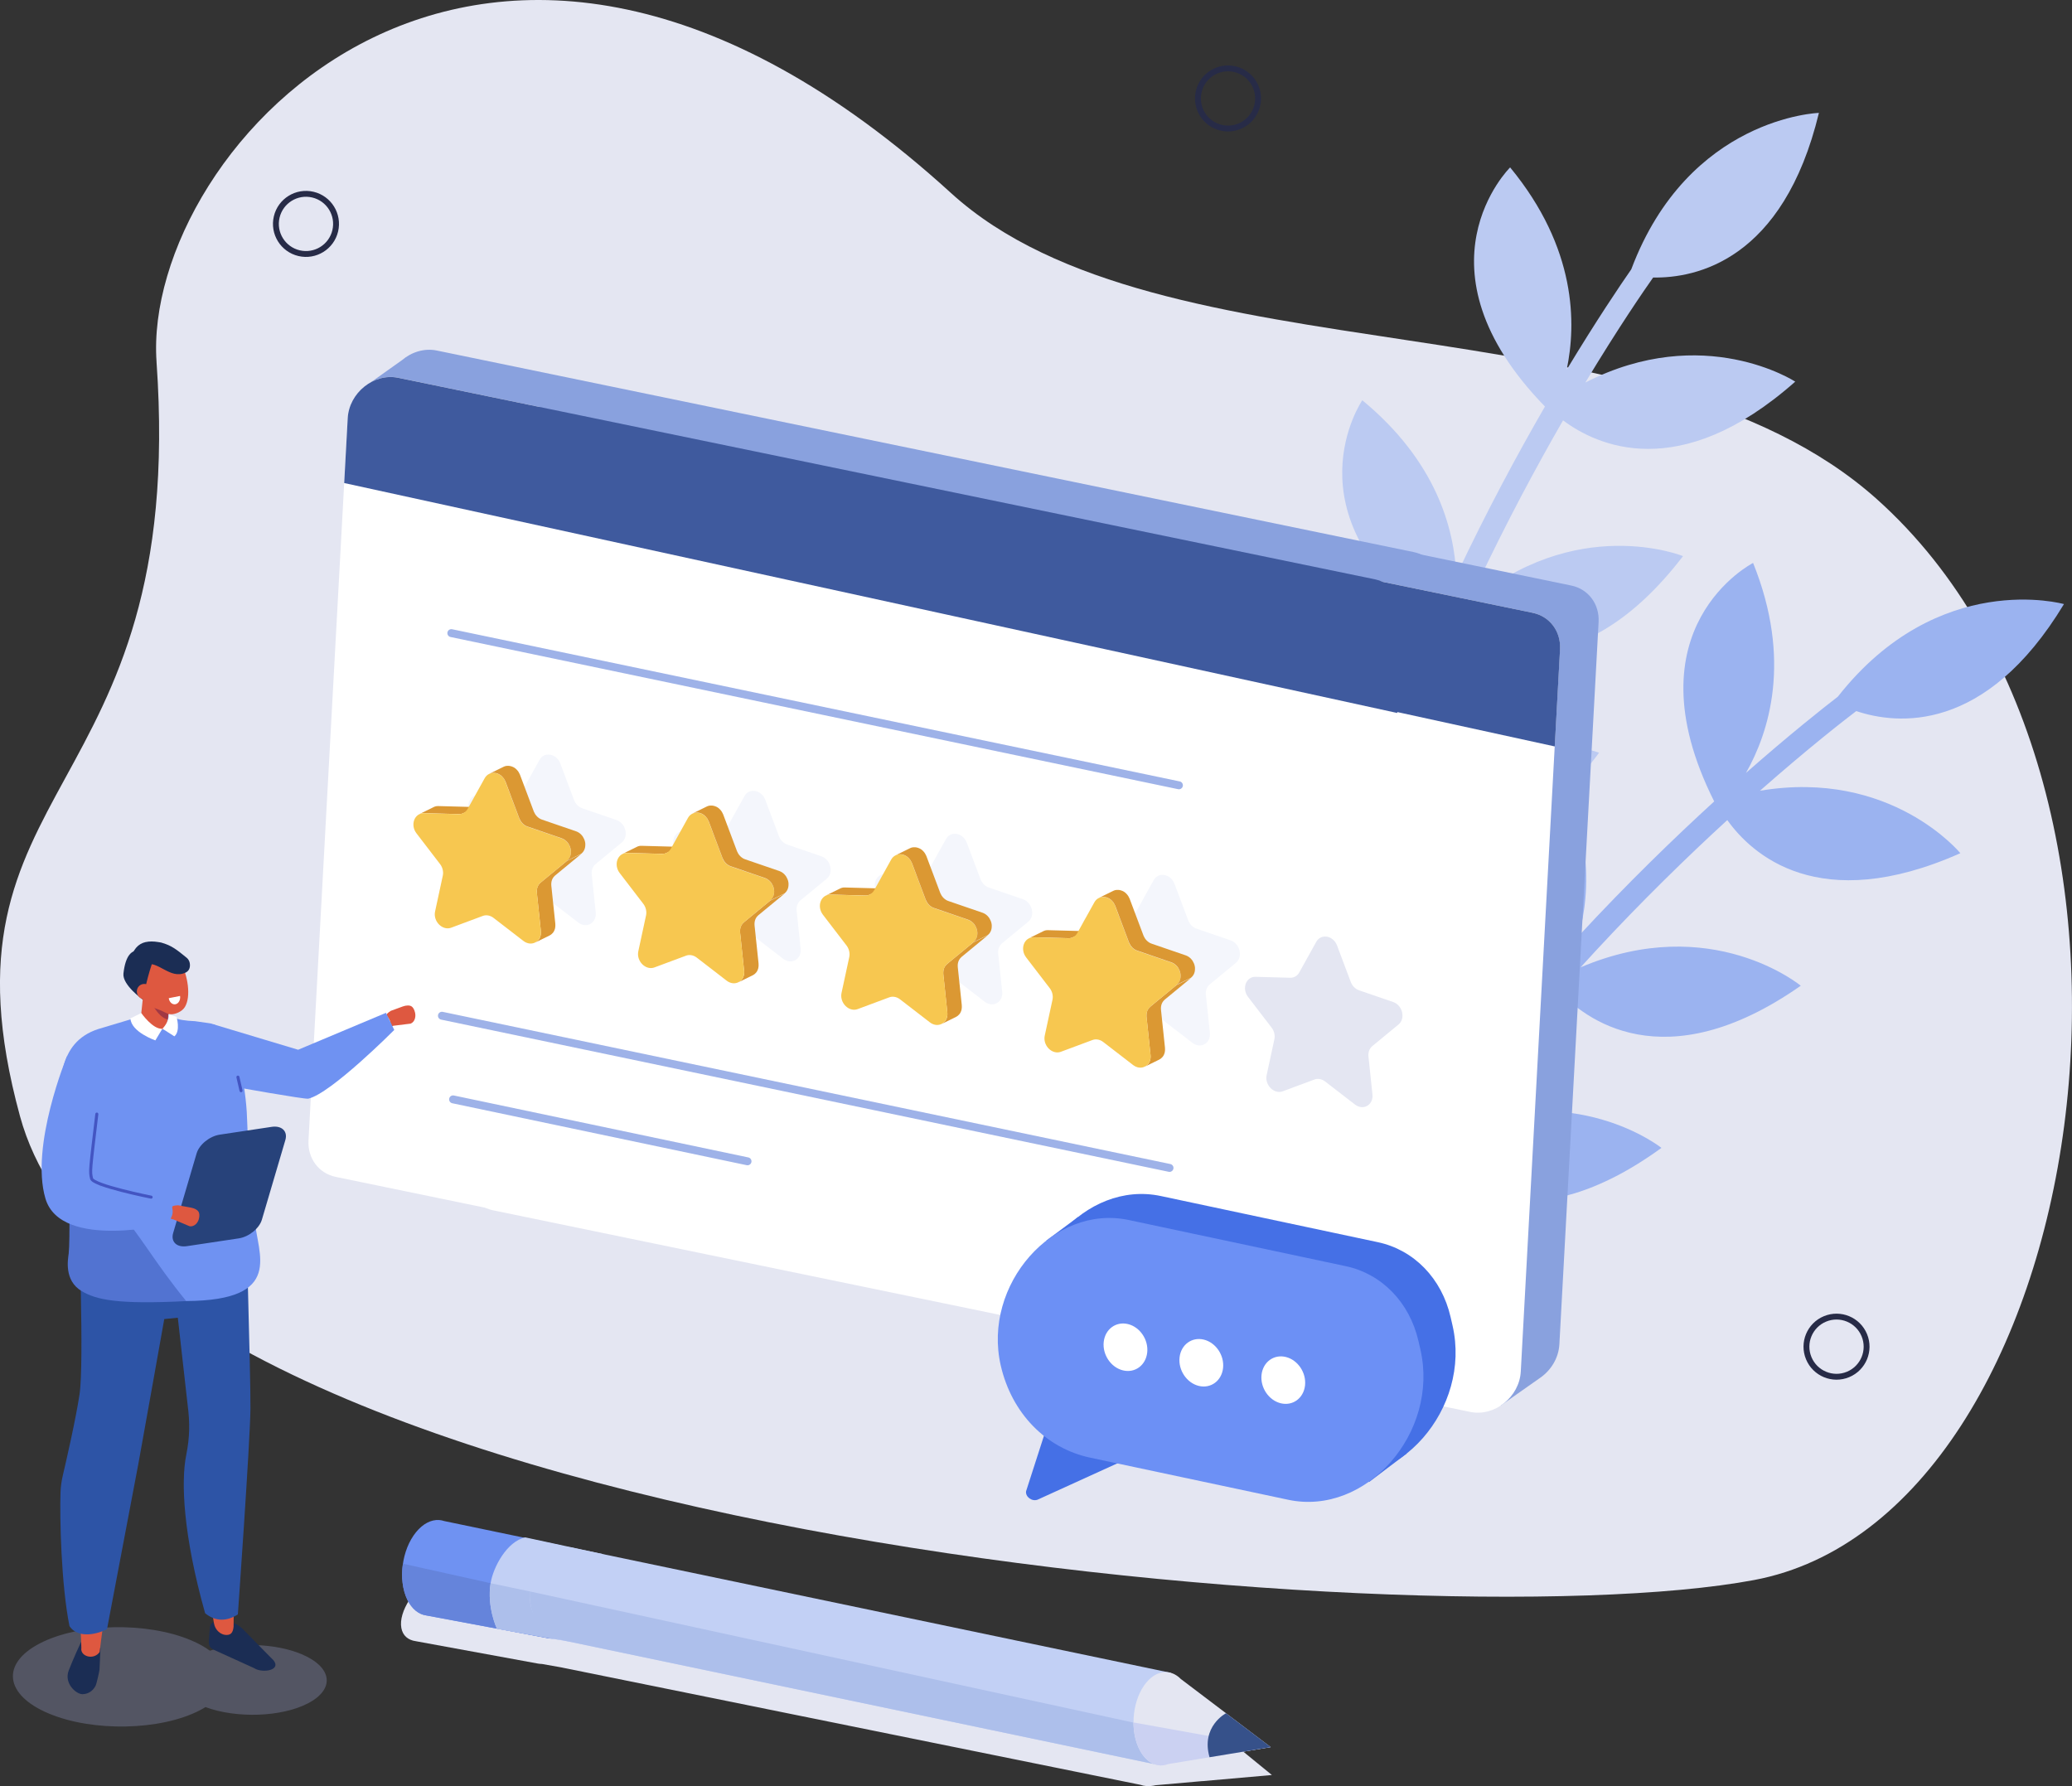 <?xml version="1.0" encoding="UTF-8"?><svg xmlns="http://www.w3.org/2000/svg" viewBox="0 0 784.07 675.93"><rect x="0" y="0" width="784.07" height="675.93" fill="#333333" stroke="none"/><g fill="none" isolation="isolate"><g id="uuid-e97d0996-ccea-4172-9374-72ad1ba55e81"><path d="m59.24,136.92c-5.64-80.38,123.46-225.26,300.61-63.89,79.42,72.35,262.77,37.39,350.43,115.91,123.86,110.94,80.49,385.11-46.48,408.98-126.97,23.87-612.9-16.72-656.23-175.5-35.04-128.38,63.45-117.66,51.66-285.5Z" fill="#e4e6f2"/><path d="m482.68,228.1c29.36,23.3,36.18,49.7,36.85,67.41,7.31-21.49,15.36-41.59,23.37-59.74-56.77-41.46-27.39-84.3-27.39-84.3,28.03,23.09,34.85,48.71,35.56,66.39.04-.08.08-.16.11-.24,11.42-24.21,23.07-45.82,33.45-63.78-51.39-52.86-13.18-90.49-13.18-90.49,25.24,30.6,25.06,59.34,21.39,76.57,11.3-18.73,20.26-31.97,24.45-38,21.69-57.66,71.01-59.2,71.01-59.2-13.52,55.96-46.65,62.58-62.73,62.3-3.3,4.67-13.01,18.73-25.66,39.74,44.8-22.92,79.43-.34,79.43-.34-43.97,38.93-75.31,24.07-87.86,14.65-10.15,17.62-21.5,38.73-32.64,62.35-1.16,2.45-2.32,4.96-3.49,7.51,40.86-34.99,81.53-18.48,81.53-18.48-38.65,50.42-74.8,36.23-86.51,29.54-8.39,19.07-16.81,40.31-24.34,63.01,39.52-33.37,79.08-18.15,79.08-18.15-35.49,48.09-69.81,38.97-83.6,32.33-15.09,49.28-25.34,104.49-22,159.09.15,2.36-1.65,4.39-4.01,4.54-.47.03-.93-.02-1.36-.13-1.73-.46-3.06-1.99-3.17-3.88-3.45-56.23,7.2-112.98,22.77-163.44-60.35-40.83-31.07-85.25-31.07-85.25Z" fill="#bbcaf2"/><path d="m529.07,343.36c20.97,31.06,19.51,58.3,14.82,75.38,13.45-18.28,27.18-35.03,40.29-49.92-41.62-56.65-.7-88.63-.7-88.63,19.76,30.46,18.54,56.95,13.89,74.02.06-.06.12-.13.18-.2,18.19-19.64,35.81-36.73,51.12-50.73-33.07-65.9,14.72-90.25,14.72-90.25,14.84,36.79,6,64.14-2.69,79.46,16.42-14.45,28.96-24.38,34.77-28.86,38.07-48.44,85.56-35.03,85.56-35.03-29.77,49.28-63.35,45.6-78.6,40.49-4.55,3.46-18.05,13.94-36.44,30.15,49.63-8.35,75.83,23.63,75.83,23.63-53.66,23.86-79.06.25-88.19-12.53-14.99,13.74-32.18,30.45-49.92,49.61-1.84,1.99-3.71,4.03-5.59,6.11,49.51-21.05,83.31,6.97,83.31,6.97-52.06,36.42-82.25,11.99-91.39,2.08-13.75,15.65-28.18,33.36-42.2,52.74,47.74-19.9,80.87,6.54,80.87,6.54-48.34,35.15-78.31,16.11-89.46,5.62-29.24,42.44-36.32,37.42-6.26-6-45.23-57.12-3.93-90.65-3.93-90.65Z" fill="#9bb3f0"/><path d="m535,208.93l-369.7-76.28c-4.76-.98-9.59.58-13.21,3.66l-13.68,9.72,7.31,10.4-14.38,264.84c-.37,6.78,3.89,12.46,10.33,13.79l366.57,84.22s11.56-8.18,14.98-10.55c4.07-2.82,6.97-7.44,7.26-12.68l14.84-273.33c.37-6.78-3.89-12.46-10.33-13.79Z" fill="#89a1de"/><path d="m496.77,521.65l-369.7-76.28c-6.44-1.33-10.7-7.01-10.33-13.79l14.84-273.33c.52-9.65,9.94-17.18,19.11-15.29l369.7,76.28c6.44,1.33,10.7,7.01,10.33,13.79l-14.84,273.33c-.52,9.65-9.94,17.18-19.11,15.29Z" fill="#fff"/><path d="m594.61,221.59l-369.7-76.28c-4.76-.98-9.59.58-13.21,3.66l-13.68,9.72,7.31,10.4-14.38,264.84c-.37,6.78,3.89,12.46,10.33,13.79l366.57,84.22s11.56-8.18,14.98-10.55c4.07-2.82,6.97-7.44,7.26-12.68l14.84-273.33c.37-6.78-3.89-12.46-10.33-13.79Z" fill="#89a1de"/><path d="m556.37,534.31l-369.7-76.28c-6.45-1.33-10.7-7.01-10.33-13.79l14.84-273.33c.52-9.65,9.94-17.18,19.11-15.29l369.7,76.28c6.44,1.33,10.7,7.01,10.33,13.79l-14.84,273.33c-.52,9.65-9.94,17.18-19.11,15.29Z" fill="#fff"/><path d="m579.99,231.9l-56.73-11.7c-.9-.41-1.86-.74-2.87-.95l-369.7-76.28c-9.17-1.89-18.59,5.64-19.11,15.29l-1.33,24.53,398.48,87.02.02-.35,59.59,13.01,2-36.77c.37-6.78-3.89-12.46-10.33-13.79Z" fill="#3f5a9e"/><path d="m156.85,382.49h0c.8,2.06.13,4.26-1.47,4.88l-6.55.81c-1.61.63-.54.03-1.34-2.03h0c-.8-2.06-2.43-1.72.38-3.62l4.58-1.67c.6-.22,1.22-.35,1.86-.36,1.18,0,1.92.36,2.55,1.98Z" fill="#de5840"/><path d="m80.61,387.58l32.21,9.67,33.25-13.97,3.12,6.48s-23.91,24.04-32.54,26.01c-1.27.29-28.47-4.56-28.47-4.56l-7.56-23.63Z" fill="#6f92f2"/><path d="m15.11,621.88c14.84-7.66,40.41-8.2,57.1-1.19,2.85,1.19,5.24,2.53,7.2,3.97,10.5-3.21,24.8-2.84,34.69,1.31,11.73,4.92,12.79,13.27,2.36,18.66-10.02,5.17-26.99,5.71-38.71,1.38-.69.42-1.41.84-2.19,1.24-14.84,7.66-40.41,8.2-57.1,1.19-16.7-7-18.2-18.89-3.36-26.55Z" fill="#9fa3d4" mix-blend-mode="multiply" opacity=".3"/><path d="m102.51,627.31l-10.49-10.69c-2.03-2.07-4.78-3.25-7.62-3.22-1.02.01-2.05.11-3,.3-1.28.25-1.92,1.07-1.95,2.28l-.22,2.25c-.24,3.77-.68,5.03,1.86,6.18l15.1,6.86c3.13,2.13,11.67.75,6.33-3.97Z" fill="#1b2d54"/><path d="m80.98,614.32c.4,2.51,2.62,4.6,5.1,4.37,1.23-.11,2.09-.82,2.31-3.13.12-25.96,3.05-47.55,3.18-71.81.14-27.25-.75-19.23-.6-60.99l-24.82-5.62c4.76,30.21,6.57,68.21,6.57,68.21-7.09,27.78,3.09,36.29,8.25,68.96Z" fill="#de5840"/><path d="m63.8,467.68l7.2,63.95c.91,6.87.81,12.33-.55,19.11-2.01,10.04-1.12,30.29,7.17,59.75,3.93,3.18,8.07,3.17,12.39.45,0,0,4.64-65.22,4.76-77.81.12-12.59-1.94-80.42-1.94-80.42l-29.03,14.97Z" fill="#2d54a6"/><path d="m38.03,623.65l-.38,8.21c-.1.86-1.1,5.37-1.51,6.14-1.19,2.22-3.07,3.07-4.88,3.12-2.39.07-7.1-4.05-5.28-8.9,1.59-4.22,4.73-10.94,4.73-10.94,3.34,1.57,4.88,2.28,7.31,2.37Z" fill="#1b2d54"/><path d="m30.79,623.62c-.53,3.21,4.67,4.76,6.91,1.56,3.06-25.69,8.15-48.91,11.03-72.93,3.23-26.96,5.63-25.29,10.52-66.63l-27.31.72c1.32,30.32-1.18,68.11-1.18,68.11-10.62,27.94-.8,33.14.03,69.17Z" fill="#de5840"/><path d="m29.76,461.04s2.13,54.63.34,66.59c-1.4,9.3-4.88,24.53-6.36,30.85-.48,2.06-.76,4.15-.84,6.27-.34,9.3.23,34.88,3.39,50.61,2.86,4.35,9.31,3.59,14.2,1.17l11.82-62.33c.18-.73,9.85-55.04,9.85-55.04l15.31-1.49-8.73-36.8s-40.9,3.59-38.98.18Z" fill="#2d54a6"/><path d="m73.79,386.44c-3.42-.11-6.56-.61-7.5-1.25-5.27-3.57-11.37-1.31-12.02-.89l-17.13,5.13c-15.81,5.15-14.23,21.75-14.52,31.11,0,0,5.54,10.67,6.1,19.51.49,7.64,5.31,24.9,4.1,27.35-.91,1.84-.75,13.23,8.71,16.33,8.36,2.74,21.8,8.67,28.92,8.62,37.43-.22,26.88-17.92,25.96-30.56-.58-7.95-2.8-31.44-2.89-37.75-.1-6.3-2.25-35.84-14.88-36.91l-4.86-.69Z" fill="#6f92f2"/><path d="m58.56,390.05l.7-.71c1.84.5,3.47.29,3.81-1.53l1.89-10.24c.34-1.82-.9-3.71-2.74-4.22l-.55-.15c-1.84-.5-6.95-.35-7.28,1.46l-1.15,10.83c-.34,1.82,3.48,4.06,5.32,4.56Z" fill="#de5840"/><path d="m63.89,383.04s-4.47-.41-7.29-5.02c0,0,2.78,6.78,6.84,7.8l.44-2.78Z" fill="#a13844"/><path d="m54.82,361.41c1.66-2.74,4.16-3.19,6.47-1.56,2.28-.94,5.02.53,7.01,4.17,2.78,5.07,4.08,13.07,1.66,17.06-1.06,1.74-3.54,2.74-5.12,2.75-1.47.01-2.75-.97-4.16-1.53-5.07-2-5.16-1.25-7.01-4.63-2.78-5.07-1.27-12.26,1.15-16.25Z" fill="#de5840"/><path d="m58.05,363.26c-1.95,4.81-3.74,13.51-4.05,14.99,0,0-7.76-5.52-7.29-9.83,1.6-14.38,10.04-6.58,10.04-6.58l1.29,1.41Z" fill="#1b2d54"/><path d="m55.15,356.49c-3.01.68-4.85,2.92-5.83,6.86-.13.5-1.21,2.77-1.25,3.19l1.93-.54c-.36,3.4,1.09-1.62,4.52-.96,5.32-1.89,9.71,5.82,15.75,3,.82-.38,1.41-1.15,1.55-2.04.19-1.2-.03-2.64-1.24-3.61-3.7-2.99-5.57-4.6-9.65-5.72l-.99-.16c-1.85-.31-3.45-.31-4.8,0" fill="#1b2d54"/><path d="m66.4,380.03h0c1.18-.23,1.96-1.64,1.74-3.14l-4.28.85c.22,1.5,1.36,2.53,2.54,2.29Z" fill="#fff"/><path d="m51.79,374.93c-.14,1.61,1.05,3.06,2.66,3.25s3.02-.97,3.16-2.57c.14-1.61-1.05-3.06-2.66-3.25s-3.02.97-3.16,2.57Z" fill="#de5840"/><path d="m63.77,383.83l3.03.95s1.62,5.35-.81,7.4l-4.53-2.89s2.71-2.63,2.31-5.46Z" fill="#fff"/><path d="m61.45,389.29l-2.66,4.42s-9.19-3.16-9.43-8.32l4.1-2.03s4.41,6.32,7.99,5.93Z" fill="#fff"/><path d="m26,474.22c.52-4.3.27-26.48-.22-34.12-.32-5-1.16-19.58-1.95-26.99,3.79,7.09,6.46,9.81,6.88,11.55,3.24,13.63,4.07,21.06,10.78,29.03,12.87,15.28,16.29,23.09,28.98,38.68-25.97,1.33-34.03-.5-39.53-3.76-6.84-4.04-5.2-12.18-4.93-14.38Z" fill="#5273d1"/><line x1="90.03" y1="407.61" x2="91.21" y2="412.74" fill="none" stroke="#4355c2" stroke-linecap="round" stroke-linejoin="round" stroke-width="1.15"/><path d="m25.33,399.74s-14.01,33.91-8.14,53.81c5.87,19.9,47.55,9.47,47.55,9.47l3.11-9.28s-30.28-1.09-30.43-6.04c-.21-6.86,6.09-42.19,6.09-42.19l-18.17-5.76Z" fill="#6f92f2"/><path d="m36.64,421.6c-2.59,21.79-2.63,21.5-1.99,24.39.59,2.67,22.54,7.04,22.54,7.04" fill="none" stroke="#4355c2" stroke-linecap="round" stroke-linejoin="round" stroke-width="1.15"/><path d="m90.35,468.63l-19.63,2.95c-3.84.58-6.18-1.67-5.19-5l8.87-30.1c.98-3.33,4.92-6.53,8.76-7.1l19.63-2.95c3.84-.58,6.17,1.67,5.19,5l-8.87,30.1c-.98,3.33-4.92,6.53-8.76,7.1Z" fill="#27427a"/><path d="m75.39,460.6h0c-.26,2.17-1.89,3.72-3.62,3.45l-6.22-2.62c-1.73-.27-.5-.25-.23-2.42h0c.26-2.17-1.35-2.7,2.04-2.91l4.87.89c.63.12,1.26.31,1.83.63,1.06.59,1.54,1.28,1.33,2.99Z" fill="#de5840"/><circle cx="115.8" cy="84.74" r="11.38" transform="translate(6.71 177.97) rotate(-76.72)" fill="none" stroke="#272b47" stroke-linecap="round" stroke-linejoin="round" stroke-width="2.22"/><circle cx="694.96" cy="509.62" r="11.38" transform="translate(-142.12 304.74) rotate(-22.5)" fill="none" stroke="#272b47" stroke-linecap="round" stroke-linejoin="round" stroke-width="2.22"/><circle cx="464.72" cy="37.27" r="11.38" transform="translate(321.67 480.99) rotate(-76.72)" fill="none" stroke="#272b47" stroke-linecap="round" stroke-linejoin="round" stroke-width="2.22"/><path d="m455.02,674.03l26.28-2.32-26.8-21.88c-.49-.59-1.07-1.07-1.75-1.43l-.04-.03h0c-.42-.21-.87-.39-1.35-.52h0s-.42-.1-.42-.1c-.17-.04-.35-.08-.53-.11l-212.7-43.07h0l-13.93-2.9c-.56-.23-1.16-.43-1.87-.55l-43.84-8.59c-.61-.2-1.27-.33-1.98-.39h-.01s0,0,0,0c-3.07-.23-6.98.88-11.07,3.42-8.35,5.2-14.24,14.37-13.14,20.49.53,2.94,2.58,4.63,5.5,5.02h0l46.26,8.48c.49.08.98.13,1.47.14l6.95,1.23h0l219.48,44.49c.73.27,1.53.44,2.4.49h.04s0,0,0,0c1.03.05,2.15-.06,3.33-.33l17.69-1.56h0Z" fill="#e4e6f2"/><path d="m211.18,584.58l-43.06-8.97c-.65-.22-1.31-.36-1.98-.4h-.01s0,0,0,0c-2.92-.17-6.04,1.34-8.7,4.61-5.44,6.68-6.9,18.13-3.27,25.58,1.75,3.58,4.37,5.57,7.21,5.94h0s46.17,8.64,46.17,8.64c14.54,2.47,18.19-32.93,3.64-35.4Z" fill="#6f92f2"/><path d="m210.08,620.02l-7-17.03-50.61-11.24c-.71,4.81-.21,9.77,1.68,13.64,1.75,3.58,4.37,5.57,7.21,5.94l46.17,8.64c.89.15,1.74.16,2.55.04Z" fill="#6584db"/><path d="m188.03,616.33s-3.84-8.16-2.38-17.21c.99-6.13,6.23-15.88,13.14-17.33l29.32,6.31-12.24,33.24-27.84-5.01Z" fill="#c2d0f5"/><path d="m221.65,615.71c-4.76,6.85-11.9,6.76-15.93-.19-4.03-6.95-7.51-9.92-2.76-21.68,3.12-7.73,12.59-11.94,16.62-4.99,4.03,6.95,6.83,20.02,2.07,26.86Z" fill="#c2d0f5"/><polygon points="215.54 585.48 443.08 633.05 439.19 668.09 213.16 620.78 215.54 585.48" fill="#c2d0f5"/><path d="m200.64,602.27c-.78,3.68,1.09,16.53,12.53,18.5h0s226.03,47.32,226.03,47.32l1.51-13.65-240.07-52.17Z" fill="#adbfeb"/><path d="m480.86,661.15l-34.04-25.79c-.7-.7-1.44-1.27-2.22-1.68l-.05-.04h0c-3.78-1.98-8.28-.6-11.62,4.2-4.76,6.85-5.36,18.03-1.32,24.98,2.67,4.61,6.71,6.18,10.51,4.73l38.75-6.4Z" fill="#e4e6f2"/><path d="m200.64,602.27l-14.98-3.14c-1.47,9.04,2.37,17.2,2.37,17.2l23.82,4.29c-6.97-3.08-12.52-11.18-11.21-18.35Z" fill="#adbfeb"/><path d="m428.93,651.82c0,4,.88,7.92,2.67,11.01,2.67,4.61,6.71,6.18,10.51,4.73l38.75-6.4-51.93-9.34Z" fill="#cbd1f2"/><path d="m480.86,661.15l-16.93-12.82s-9.57,4.98-6.23,16.65l23.16-3.82Z" fill="#36518a"/><line x1="170.79" y1="239.59" x2="446.12" y2="297.18" fill="none" stroke="#9eb2e8" stroke-linecap="round" stroke-linejoin="round" stroke-width="3"/><line x1="167.23" y1="384.38" x2="442.56" y2="441.97" fill="none" stroke="#9eb2e8" stroke-linecap="round" stroke-linejoin="round" stroke-width="3"/><line x1="171.45" y1="416.03" x2="282.87" y2="439.47" fill="none" stroke="#9eb2e8" stroke-linecap="round" stroke-linejoin="round" stroke-width="3"/><polygon points="395.92 469.48 407.9 460.58 532.33 550.04 518.12 560.8 395.92 469.48" fill="#4570e6"/><path d="m424.71,542.55l74.92,15.93c29.48,6.27,57.27-25.35,50.02-56.91l-.72-3.13c-3.36-14.65-13.86-25.46-27.55-28.37l-82.1-17.46c-28.53-6.07-55.43,24.53-48.42,55.08h0c4.13,18,17.03,31.29,33.84,34.86Z" fill="#4570e6"/><path d="m431.03,550.03l-38.36,17.47c-2.1.85-4.73-1.06-4.39-3.18l13.37-41.47,29.38,27.18Z" fill="#4570e6"/><path d="m412.55,551.62l74.92,15.93c29.48,6.27,57.27-25.35,50.02-56.91l-.72-3.13c-3.36-14.65-13.86-25.46-27.55-28.37l-82.1-17.46c-28.53-6.07-55.43,24.53-48.42,55.08h0c4.13,18,17.03,31.29,33.84,34.86Z" fill="#6c90f5"/><path d="m477.38,520.26c-.53,4.83,2.72,9.65,7.26,10.77,4.54,1.11,8.66-1.9,9.2-6.74.53-4.83-2.72-9.65-7.26-10.77s-8.66,1.9-9.2,6.74Z" fill="#fff"/><path d="m446.36,513.69c-.53,4.83,2.72,9.65,7.26,10.77,4.54,1.11,8.66-1.9,9.2-6.74.53-4.83-2.72-9.65-7.26-10.77-4.54-1.11-8.66,1.9-9.2,6.74Z" fill="#fff"/><path d="m417.66,507.81c-.53,4.83,2.72,9.65,7.26,10.77s8.66-1.9,9.2-6.74c.53-4.83-2.72-9.65-7.26-10.77-4.54-1.11-8.66,1.9-9.2,6.74Z" fill="#fff"/><path d="m501.89,354.43c1.66.19,3.33,1.38,4.08,3.4l5.17,13.75c.57,1.52,1.75,2.71,3.17,3.19l12.88,4.42c3.57,1.23,4.76,6.25,2.02,8.51l-9.9,8.16c-1.09.9-1.64,2.37-1.47,3.95l1.51,14.36c.32,3.03-1.88,5.06-4.32,4.78-.76-.09-1.55-.4-2.29-.97l-11.29-8.71c-.7-.54-1.5-.87-2.29-.96-.61-.07-1.21,0-1.78.21l-11.95,4.45c-.6.22-1.21.29-1.8.22-2.68-.3-4.98-3.29-4.31-6.36l2.92-13.54c.32-1.49-.07-3.14-1.05-4.41l-8.9-11.6c-2.47-3.21-.79-7.71,2.83-7.62l13.09.35c1.44.04,2.73-.7,3.43-1.98l6.45-11.62c.84-1.51,2.3-2.13,3.77-1.96Z" fill="#e4e6f2"/><path d="m440.37,331.09c1.66.19,3.33,1.38,4.08,3.4l5.17,13.75c.57,1.52,1.75,2.71,3.17,3.19l12.88,4.42c3.57,1.23,4.76,6.25,2.02,8.51l-9.9,8.16c-1.09.9-1.64,2.37-1.47,3.95l1.51,14.36c.32,3.03-1.88,5.06-4.32,4.78-.76-.09-1.55-.4-2.29-.97l-11.29-8.71c-.7-.54-1.5-.87-2.29-.96-.61-.07-1.21,0-1.78.21l-11.95,4.45c-.6.22-1.21.29-1.8.22-2.68-.3-4.98-3.29-4.31-6.36l2.92-13.54c.32-1.49-.07-3.14-1.05-4.41l-8.9-11.6c-2.47-3.21-.79-7.71,2.83-7.62l13.09.35c1.44.04,2.73-.7,3.43-1.98l6.45-11.62c.84-1.51,2.3-2.13,3.77-1.96Z" fill="#f4f6fc"/><path d="m361.78,315.53c1.66.19,3.33,1.38,4.08,3.4l5.17,13.75c.57,1.52,1.75,2.71,3.17,3.19l12.88,4.42c3.57,1.23,4.76,6.25,2.02,8.51l-9.9,8.16c-1.09.9-1.64,2.37-1.47,3.95l1.51,14.36c.32,3.03-1.88,5.06-4.32,4.78-.76-.09-1.55-.4-2.29-.97l-11.29-8.71c-.7-.54-1.5-.87-2.29-.96-.61-.07-1.21,0-1.78.21l-11.95,4.45c-.6.22-1.21.29-1.8.22-2.68-.3-4.98-3.29-4.31-6.36l2.92-13.54c.32-1.49-.07-3.14-1.05-4.41l-8.9-11.6c-2.47-3.21-.79-7.71,2.83-7.62l13.09.35c1.44.04,2.73-.7,3.43-1.98l6.45-11.62c.84-1.51,2.3-2.13,3.77-1.96Z" fill="#f4f6fc"/><path d="m285.51,299.28c1.66.19,3.33,1.38,4.08,3.4l5.17,13.75c.57,1.52,1.75,2.71,3.17,3.19l12.88,4.42c3.57,1.23,4.76,6.25,2.02,8.51l-9.9,8.16c-1.09.9-1.64,2.37-1.47,3.95l1.51,14.36c.32,3.03-1.88,5.06-4.32,4.78-.76-.09-1.55-.4-2.29-.97l-11.29-8.71c-.7-.54-1.5-.87-2.29-.96-.61-.07-1.21,0-1.78.21l-11.95,4.45c-.6.22-1.21.29-1.8.22-2.68-.3-4.98-3.29-4.31-6.36l2.92-13.54c.32-1.49-.07-3.14-1.05-4.41l-8.9-11.6c-2.47-3.21-.79-7.71,2.83-7.62l13.09.35c1.44.04,2.73-.7,3.43-1.98l6.45-11.62c.84-1.51,2.3-2.13,3.77-1.96Z" fill="#f4f6fc"/><path d="m207.97,285.56c1.66.19,3.33,1.38,4.08,3.4l5.17,13.75c.57,1.52,1.75,2.71,3.17,3.19l12.88,4.42c3.57,1.23,4.76,6.25,2.02,8.51l-9.9,8.16c-1.09.9-1.64,2.37-1.47,3.95l1.51,14.36c.32,3.03-1.88,5.06-4.32,4.78-.76-.09-1.55-.4-2.29-.97l-11.29-8.71c-.7-.54-1.5-.87-2.29-.96-.61-.07-1.21,0-1.78.21l-11.95,4.45c-.6.22-1.21.29-1.8.22-2.68-.3-4.98-3.29-4.31-6.36l2.92-13.54c.32-1.49-.07-3.14-1.05-4.41l-8.9-11.6c-2.47-3.21-.79-7.71,2.83-7.62l13.09.35c1.44.04,2.73-.7,3.43-1.98l6.45-11.62c.84-1.51,2.3-2.13,3.77-1.96Z" fill="#f4f6fc"/><path d="m411.12,352.15c-.06.02-.11.04-.17.05-.08.03-.17.05-.26.07-.04,0-.08.02-.11.02-.11.02-.22.04-.33.05-.02,0-.05,0-.07,0-.15.01-.3.02-.45.01l-13.09-.35s-.1,0-.15,0c-.1,0-.19,0-.28.01-.01,0-.02,0-.03,0-.02,0-.05,0-.07,0-.07,0-.14.01-.2.02-.05,0-.09.02-.14.03-.04,0-.07.01-.11.02-.02,0-.05,0-.07.01-.06.02-.12.04-.18.06-.06.02-.12.03-.17.05-.01,0-.03,0-.04.01-.11.04-.22.09-.32.14,0,0,0,0,0,0l-5.46,2.68c.12-.06.24-.11.37-.15.06-.02.12-.04.17-.05.08-.03.17-.05.25-.07.04,0,.07-.01.11-.02.11-.02.23-.04.34-.05.02,0,.05,0,.07,0,.15-.01.31-.02.46-.01l13.09.35s.1,0,.14,0c.09,0,.18,0,.27-.01.01,0,.02,0,.04,0,.02,0,.05,0,.07,0,.06,0,.13-.01.19-.02.05,0,.1-.02.15-.03.04,0,.08-.01.11-.02.02,0,.04,0,.07-.01.06-.02.12-.04.19-.06.06-.02.12-.03.17-.05.01,0,.03,0,.04-.01.12-.04.23-.09.34-.15l5.46-2.68c-.12.06-.25.11-.38.16Z" fill="#db9833"/><path d="m440.85,396.54l-1.51-14.36c-.02-.19-.03-.38-.03-.56,0-.02,0-.03,0-.05,0-.17.01-.34.03-.51,0-.02,0-.04,0-.05.02-.17.05-.34.09-.5,0-.01,0-.02,0-.03.04-.17.09-.34.15-.5,0,0,0,0,0-.01.06-.16.13-.3.2-.45,0-.02.02-.04.03-.06.07-.14.15-.27.24-.39.03-.05.06-.09.1-.13.06-.08.11-.15.17-.22.14-.17.3-.33.47-.47l9.9-8.16-5.46,2.68-9.9,8.16c-.17.14-.32.3-.47.47-.02.02-.04.04-.06.06-.04.05-.08.11-.12.16-.03.04-.07.09-.1.13-.01.02-.03.04-.04.06-.06.1-.12.2-.18.3,0,.01-.01.02-.02.04,0,.02-.02.04-.03.06-.03.06-.06.12-.09.18-.04.09-.07.17-.11.26,0,0,0,0,0,0,0,0,0,0,0,.01-.03.08-.05.15-.08.23-.03.08-.05.16-.07.25,0,0,0,.02,0,.03,0,.01,0,.02,0,.03-.01.06-.03.12-.04.18-.02.08-.03.16-.04.24,0,.03,0,.05,0,.08,0,.02,0,.04,0,.05,0,.04,0,.08-.01.12,0,.08-.01.17-.02.25,0,.05,0,.1,0,.15,0,.02,0,.03,0,.05,0,.02,0,.04,0,.06,0,.09,0,.18,0,.27,0,.08.01.16.02.24l1.51,14.36c.03.26.04.51.03.75,0,0,0,.01,0,.02,0,.24-.03.47-.07.69,0,0,0,.02,0,.03-.04.22-.1.42-.16.62,0,.02-.01.03-.02.05-.07.19-.15.38-.24.56,0,0,0,.02-.01.03-.09.16-.18.31-.29.45-.03.04-.06.08-.09.12-.05.07-.11.13-.17.19-.12.14-.26.27-.4.39-.05.05-.11.09-.16.14-.19.15-.4.28-.62.39h0s0,0,0,0l5.46-2.68c.22-.11.42-.24.62-.39.06-.04.11-.09.16-.14.14-.12.27-.25.4-.39.03-.03.07-.06.1-.1.02-.03.05-.06.07-.09.03-.04.06-.08.09-.12.03-.05.07-.09.1-.14.06-.09.12-.19.17-.29,0,0,0-.02.01-.02,0,0,0-.02.01-.03.04-.07.07-.14.1-.21.04-.08.07-.17.1-.25.01-.03.02-.06.03-.09,0-.02.01-.03.02-.05.01-.03.02-.07.04-.1.02-.08.05-.16.07-.24.02-.08.04-.16.05-.24,0-.01,0-.03,0-.04,0,0,0-.02,0-.03.01-.06.02-.11.03-.17.01-.08.02-.16.03-.24,0-.08.01-.17.02-.25,0,0,0-.02,0-.02,0,0,0-.01,0-.02,0-.07,0-.14,0-.21,0-.09,0-.19,0-.28,0-.08-.01-.17-.02-.25Z" fill="#db9833"/><path d="m417.92,339.48c1.66.19,3.33,1.38,4.08,3.4l5.17,13.75c.57,1.52,1.75,2.71,3.17,3.19l12.88,4.42c3.57,1.23,4.76,6.25,2.02,8.51l-9.9,8.16c-1.09.9-1.64,2.37-1.47,3.95l1.51,14.36c.32,3.03-1.88,5.06-4.32,4.78-.76-.09-1.55-.4-2.29-.97l-11.29-8.71c-.7-.54-1.5-.87-2.29-.96-.61-.07-1.21,0-1.78.21l-11.95,4.45c-.6.22-1.21.29-1.8.22-2.68-.3-4.98-3.29-4.31-6.36l2.92-13.54c.32-1.49-.07-3.14-1.05-4.41l-8.9-11.6c-2.47-3.21-.79-7.71,2.83-7.62l13.09.35c1.44.04,2.73-.7,3.43-1.98l6.45-11.62c.84-1.51,2.3-2.13,3.77-1.96Z" fill="#f7c750"/><path d="m452.21,366.38c0-.1-.01-.19-.03-.29,0,0,0-.01,0-.02,0,0,0-.01,0-.02-.01-.09-.02-.18-.04-.27-.02-.11-.04-.22-.07-.33,0,0,0-.01,0-.02,0-.01,0-.03-.01-.04-.03-.11-.06-.23-.09-.34-.02-.05-.04-.1-.06-.16-.02-.06-.04-.13-.07-.19-.02-.05-.03-.09-.05-.14-.01-.03-.04-.06-.05-.1-.13-.29-.27-.57-.44-.84,0,0,0,0,0-.01-.17-.27-.38-.51-.6-.75-.03-.03-.05-.06-.07-.09-.04-.04-.08-.08-.12-.11-.04-.04-.08-.08-.12-.11-.03-.03-.07-.06-.1-.09-.09-.08-.19-.16-.29-.23-.02-.01-.03-.02-.05-.03-.02-.01-.04-.02-.05-.04-.06-.04-.11-.08-.17-.12-.08-.05-.16-.1-.25-.15-.03-.02-.07-.04-.1-.05-.02,0-.03-.02-.05-.03-.03-.02-.06-.03-.1-.05-.08-.04-.16-.07-.24-.11-.08-.03-.16-.07-.25-.1,0,0-.02,0-.03-.01l-12.88-4.42c-.18-.06-.35-.13-.52-.21,0,0,0,0-.01,0-.16-.08-.32-.17-.48-.27,0,0-.02-.01-.02-.02-.13-.09-.26-.18-.39-.28-.03-.02-.06-.04-.08-.06-.13-.11-.26-.22-.38-.34,0,0-.01-.01-.02-.02,0,0,0,0,0,0-.24-.24-.45-.51-.65-.8-.01-.02-.03-.04-.05-.07-.18-.28-.34-.58-.47-.89-.03-.07-.07-.14-.09-.22l-5.17-13.75c-.02-.06-.04-.11-.07-.17-.02-.05-.05-.09-.07-.14-.11-.26-.24-.5-.38-.73-.04-.07-.08-.14-.13-.2-.18-.26-.37-.51-.59-.72,0,0-.02-.02-.02-.03-.11-.11-.23-.22-.34-.32-.02-.02-.05-.04-.07-.06-.02-.02-.05-.04-.07-.06-.05-.04-.1-.08-.14-.11-.09-.06-.18-.12-.27-.18-.03-.02-.05-.03-.08-.05-.02-.01-.04-.02-.05-.03-.04-.02-.08-.05-.12-.07-.08-.04-.16-.09-.24-.12-.06-.03-.12-.06-.19-.08,0,0-.02,0-.03-.01,0,0-.02,0-.03-.01-.08-.03-.16-.06-.23-.09-.08-.03-.16-.05-.23-.08-.03,0-.06-.01-.09-.02-.01,0-.03,0-.04-.01-.03,0-.07-.02-.1-.03-.08-.02-.16-.03-.24-.05-.08-.01-.16-.03-.24-.04,0,0,0,0-.01,0-.08,0-.16-.02-.24-.02-.09,0-.17,0-.26,0-.01,0-.02,0-.04,0-.02,0-.03,0-.05,0-.06,0-.13,0-.19,0-.1,0-.2.02-.29.03,0,0-.01,0-.02,0-.01,0-.03,0-.04,0-.09.02-.18.03-.27.05-.05.01-.09.03-.14.04-.05.01-.1.03-.15.05-.04.01-.07.02-.11.03-.11.04-.22.09-.33.14,0,0,0,0,0,0l-5.46,2.68c.14-.07.29-.12.44-.17.05-.02.1-.03.15-.05.14-.04.27-.07.41-.1.01,0,.03,0,.04,0,.17-.03.33-.04.5-.05.02,0,.03,0,.05,0,.18,0,.35,0,.53.02.2.02.4.06.6.11.01,0,.03,0,.04.01.2.05.39.12.58.2,0,0,.02,0,.02.01.19.08.37.17.55.28.02.01.04.02.05.03.17.1.33.22.49.34.02.02.05.04.07.06.15.12.3.26.44.41.21.22.41.46.59.72.04.06.08.13.13.2.14.23.27.47.38.73.04.1.1.2.14.3l5.17,13.75s.04.1.06.14c.01.03.03.05.04.07.13.31.29.61.47.89.01.02.03.04.05.07.19.29.41.56.65.8,0,0,0,0,0,0h0s.01.01.02.02c.11.11.22.21.33.3.02.01.03.03.05.04.03.02.06.04.08.06.05.04.1.08.16.12.08.05.15.11.23.16,0,0,.02.01.02.02,0,0,0,0,.01,0,.08.05.16.1.25.15.07.04.15.08.22.11,0,0,0,0,.01,0,0,0,0,0,0,0,.08.04.15.07.23.1.08.03.15.06.23.09.02,0,.03.01.05.02l12.88,4.42c.21.07.42.16.61.26.02,0,.03.02.05.03.18.1.36.2.52.32.02.01.04.02.05.04.16.11.3.23.44.36.04.04.08.08.12.11.07.07.13.14.2.2.22.23.43.48.6.75,0,0,0,0,0,0,.17.27.32.55.44.84.03.08.07.16.1.24.02.06.05.13.07.19.06.16.11.33.15.49,0,.01,0,.03.01.04.05.2.08.41.11.61,0,0,0,.02,0,.02.02.21.04.41.04.62,0,.01,0,.03,0,.04,0,.2-.01.39-.04.59,0,.01,0,.02,0,.04-.03.2-.06.39-.12.58,0,.01,0,.03-.01.04-.05.18-.11.36-.19.54,0,.02-.01.03-.02.05-.07.17-.16.33-.26.49-.01.02-.03.05-.04.07-.1.15-.21.3-.33.44-.15.18-.31.34-.5.5l5.46-2.68c.19-.15.35-.32.5-.5,0-.01.02-.02.03-.03.1-.11.18-.23.26-.36.01-.02.02-.04.03-.05.01-.02.03-.05.04-.07.04-.06.07-.12.11-.18.05-.08.09-.17.13-.26,0-.02.01-.04.02-.05,0-.02.01-.03.02-.05.02-.05.04-.1.06-.15.03-.08.06-.16.08-.24.01-.05.03-.09.04-.14,0-.01,0-.03.01-.04,0-.02.01-.04.02-.06.02-.08.04-.16.05-.24s.03-.16.04-.24c0-.01,0-.03,0-.05,0-.01,0-.02,0-.04,0-.05.01-.11.02-.16,0-.08.01-.17.02-.25,0-.06,0-.12,0-.18,0-.01,0-.03,0-.04,0-.02,0-.03,0-.05,0-.09,0-.18,0-.27Z" fill="#db9833"/><path d="m180.41,305.19c-.06.02-.11.04-.17.05-.08.03-.17.05-.26.07-.04,0-.08.02-.11.02-.11.02-.22.04-.33.05-.02,0-.05,0-.07,0-.15.01-.3.02-.45.01l-13.09-.35s-.1,0-.15,0c-.1,0-.19,0-.28.01-.01,0-.02,0-.03,0-.02,0-.05,0-.07,0-.07,0-.14.01-.2.02-.05,0-.09.02-.14.03-.04,0-.07.01-.11.02-.02,0-.05,0-.07.01-.06.02-.12.04-.18.06-.06.02-.12.03-.17.05-.01,0-.03,0-.04.01-.11.04-.22.09-.32.14,0,0,0,0,0,0l-5.46,2.68c.12-.06.24-.11.37-.15.06-.02.12-.04.17-.05.08-.03.17-.05.25-.07.04,0,.07-.01.11-.02.11-.02.23-.04.34-.05.02,0,.05,0,.07,0,.15-.01.31-.02.46-.01l13.09.35s.1,0,.14,0c.09,0,.18,0,.27-.01.01,0,.02,0,.04,0,.02,0,.05,0,.07,0,.06,0,.13-.01.19-.02.05,0,.1-.02.15-.03.04,0,.08-.01.11-.02.02,0,.05,0,.07-.01.06-.02.12-.04.19-.06.06-.02.12-.03.17-.05.01,0,.03,0,.04-.01.12-.04.23-.09.34-.15l5.46-2.68c-.12.06-.25.11-.38.16Z" fill="#db9833"/><path d="m210.14,349.58l-1.51-14.36c-.02-.19-.03-.38-.03-.56,0-.02,0-.03,0-.05,0-.17.01-.34.03-.51,0-.02,0-.04,0-.05.02-.17.05-.34.09-.5,0-.01,0-.02,0-.03.04-.17.09-.34.15-.5,0,0,0,0,0-.01.06-.16.13-.3.2-.45,0-.02.02-.04.03-.06.07-.14.15-.27.24-.39.03-.05.06-.09.1-.13.06-.08.11-.15.17-.22.14-.17.3-.33.47-.47l9.9-8.16-5.46,2.68-9.9,8.16c-.17.14-.32.3-.47.47-.02.02-.04.04-.06.06-.04.05-.08.11-.12.16-.03.04-.07.09-.1.13-.01.02-.03.04-.04.06-.06.1-.12.2-.18.3,0,.01-.01.02-.02.04,0,.02-.02.04-.03.06-.03.06-.06.12-.09.18-.04.09-.07.17-.11.26,0,0,0,0,0,0,0,0,0,0,0,.01-.03.08-.05.15-.08.23-.03.08-.05.16-.07.25,0,0,0,.02,0,.03,0,.01,0,.02,0,.03-.01.06-.03.12-.04.18-.02.08-.03.16-.04.24,0,.03,0,.05,0,.08,0,.02,0,.04,0,.05,0,.04,0,.08-.01.12,0,.08-.01.17-.02.25,0,.05,0,.1,0,.15,0,.02,0,.03,0,.05,0,.02,0,.04,0,.06,0,.09,0,.18,0,.27,0,.08.01.16.02.24l1.51,14.36c.03.26.04.51.03.75,0,0,0,.01,0,.02,0,.24-.03.47-.07.69,0,0,0,.02,0,.03-.04.22-.1.42-.16.62,0,.02-.01.03-.02.05-.07.19-.15.38-.24.56,0,0,0,.02-.01.03-.09.16-.18.31-.29.45-.03.04-.06.08-.09.12-.05.07-.11.13-.17.19-.12.14-.26.27-.4.39-.05.05-.11.09-.16.14-.19.15-.4.28-.62.39h0s0,0,0,0l5.46-2.68c.22-.11.42-.24.62-.39.06-.04.11-.09.16-.14.14-.12.27-.25.4-.39.03-.03.07-.06.1-.1.02-.03.05-.06.07-.09.03-.04.06-.08.09-.12.03-.05.07-.09.1-.14.06-.09.12-.19.17-.29,0,0,0-.02.01-.02,0,0,0-.02.01-.03.04-.07.07-.14.1-.21.04-.08.07-.17.1-.25.01-.03.02-.06.03-.09,0-.02.01-.03.02-.05.01-.03.02-.07.04-.1.02-.08.05-.16.07-.24.02-.08.04-.16.05-.24,0-.01,0-.03,0-.04,0,0,0-.02,0-.03.01-.06.02-.11.03-.17.01-.08.02-.16.03-.24,0-.08.01-.17.02-.25,0,0,0-.02,0-.02,0,0,0-.01,0-.02,0-.07,0-.14,0-.21,0-.09,0-.19,0-.28,0-.08-.01-.17-.02-.25Z" fill="#db9833"/><path d="m187.21,292.52c1.66.19,3.33,1.38,4.08,3.4l5.17,13.75c.57,1.52,1.75,2.71,3.17,3.19l12.88,4.42c3.57,1.23,4.76,6.25,2.02,8.51l-9.9,8.16c-1.09.9-1.64,2.37-1.47,3.95l1.51,14.36c.32,3.03-1.88,5.06-4.32,4.78-.76-.09-1.55-.4-2.29-.97l-11.29-8.71c-.7-.54-1.5-.87-2.29-.96-.61-.07-1.21,0-1.78.21l-11.95,4.45c-.6.22-1.21.29-1.8.22-2.68-.3-4.98-3.29-4.31-6.36l2.92-13.54c.32-1.49-.07-3.14-1.05-4.41l-8.9-11.6c-2.47-3.21-.79-7.71,2.83-7.62l13.09.35c1.44.04,2.73-.7,3.43-1.98l6.45-11.62c.84-1.51,2.3-2.13,3.77-1.96Z" fill="#f7c750"/><path d="m221.5,319.43c0-.1-.01-.19-.03-.29,0,0,0-.01,0-.02,0,0,0-.01,0-.02-.01-.09-.02-.18-.04-.27-.02-.11-.04-.22-.07-.33,0,0,0-.01,0-.02,0-.01,0-.03-.01-.04-.03-.11-.06-.23-.09-.34-.02-.05-.04-.1-.06-.16-.02-.06-.04-.13-.07-.19-.02-.05-.03-.09-.05-.14-.01-.03-.04-.06-.05-.1-.13-.29-.27-.57-.44-.84,0,0,0,0,0-.01-.17-.27-.38-.51-.6-.75-.03-.03-.05-.06-.07-.09-.04-.04-.08-.08-.12-.11-.04-.04-.08-.08-.12-.11-.03-.03-.07-.06-.1-.09-.09-.08-.19-.16-.29-.23-.02-.01-.03-.02-.05-.03-.02-.01-.04-.02-.05-.04-.06-.04-.11-.08-.17-.12-.08-.05-.16-.1-.25-.15-.03-.02-.07-.04-.1-.05-.02,0-.03-.02-.05-.03-.03-.02-.06-.03-.1-.05-.08-.04-.16-.07-.24-.11-.08-.03-.16-.07-.25-.1,0,0-.02,0-.03-.01l-12.88-4.42c-.18-.06-.35-.13-.52-.21,0,0,0,0-.01,0-.16-.08-.32-.17-.48-.27,0,0-.02-.01-.02-.02-.13-.09-.26-.18-.39-.28-.03-.02-.06-.04-.08-.06-.13-.11-.26-.22-.38-.34,0,0-.01-.01-.02-.02,0,0,0,0,0,0-.24-.24-.45-.51-.65-.8-.01-.02-.03-.04-.05-.07-.18-.28-.34-.58-.47-.89-.03-.07-.07-.14-.09-.22l-5.17-13.75c-.02-.06-.04-.11-.07-.17-.02-.05-.05-.09-.07-.14-.11-.26-.24-.5-.38-.73-.04-.07-.08-.14-.13-.2-.18-.26-.37-.51-.59-.72,0,0-.02-.02-.02-.03-.11-.11-.23-.22-.34-.32-.02-.02-.05-.04-.07-.06-.02-.02-.05-.04-.07-.06-.05-.04-.1-.08-.14-.11-.09-.06-.18-.12-.27-.18-.03-.02-.05-.03-.08-.05-.02-.01-.04-.02-.05-.03-.04-.02-.08-.05-.12-.07-.08-.04-.16-.09-.24-.12-.06-.03-.12-.06-.19-.08,0,0-.02,0-.03-.01,0,0-.02,0-.03-.01-.08-.03-.16-.06-.23-.09-.08-.03-.16-.05-.23-.08-.03,0-.06-.02-.09-.02-.01,0-.03,0-.04-.01-.03,0-.07-.02-.1-.03-.08-.02-.16-.03-.24-.05-.08-.01-.16-.03-.24-.04,0,0,0,0-.01,0-.08,0-.16-.02-.24-.02-.09,0-.17,0-.26,0-.01,0-.02,0-.04,0-.02,0-.03,0-.05,0-.06,0-.13,0-.19,0-.1,0-.2.02-.29.03,0,0-.01,0-.02,0-.01,0-.03,0-.04,0-.09.02-.18.03-.27.05-.05.01-.09.03-.14.04-.05.01-.1.03-.15.05-.04.01-.07.02-.11.03-.11.04-.22.09-.33.14,0,0,0,0,0,0l-5.46,2.68c.14-.07.29-.12.44-.17.05-.02.1-.03.15-.05.13-.04.27-.07.41-.1.01,0,.03,0,.04,0,.17-.03.33-.04.5-.05.02,0,.03,0,.05,0,.18,0,.35,0,.53.02.2.02.4.06.6.11.01,0,.03,0,.04.01.2.05.39.12.58.2,0,0,.02,0,.02.01.19.08.37.17.55.28.02.01.04.02.05.03.17.1.33.22.49.34.02.02.05.04.07.06.15.12.3.26.44.41.21.22.41.46.59.72.04.06.08.13.13.2.14.23.27.47.38.73.04.1.1.2.14.3l5.17,13.75s.04.1.06.14c.01.03.03.05.04.07.13.31.29.61.47.89.01.02.03.04.05.07.19.29.41.56.65.8,0,0,0,0,0,0,0,0,0,0,0,0,0,0,.01.01.02.02.11.11.22.21.33.3.02.01.03.03.05.04.03.02.06.04.08.06.05.04.1.08.16.12.08.05.15.11.23.16,0,0,.02.01.02.02,0,0,0,0,.01,0,.08.05.16.1.25.15.07.04.15.08.22.11,0,0,0,0,.01,0,0,0,0,0,0,0,.08.04.15.07.23.1.08.03.15.06.23.09.02,0,.03.01.05.02l12.88,4.42c.21.07.42.16.61.26.02,0,.03.02.05.03.18.09.36.2.52.32.02.01.04.02.05.04.16.11.3.23.44.36.04.04.08.08.12.11.07.07.13.14.2.2.22.23.43.48.6.75,0,0,0,0,0,0,.17.27.32.55.44.84.03.08.07.16.1.24.02.06.05.13.07.19.06.16.11.33.15.5,0,.01,0,.03.01.04.05.2.08.41.11.61,0,0,0,.02,0,.02.02.21.04.41.04.62,0,.01,0,.03,0,.04,0,.2-.01.39-.04.59,0,.01,0,.02,0,.04-.03.2-.06.39-.12.58,0,.01,0,.03-.01.04-.05.18-.11.36-.19.54,0,.02-.01.03-.02.05-.07.17-.16.33-.26.49-.01.02-.03.05-.04.07-.1.15-.21.3-.33.44-.15.18-.31.34-.5.5l5.46-2.68c.19-.15.35-.32.5-.5,0-.01.02-.02.03-.03.1-.11.18-.23.26-.36.01-.02.02-.04.03-.05.01-.02.03-.05.04-.07.04-.06.07-.12.11-.18.05-.08.09-.17.13-.26,0-.02.01-.04.02-.05,0-.02.01-.03.02-.05.02-.05.04-.1.06-.15.03-.08.06-.16.08-.24.01-.05.03-.09.04-.14,0-.01,0-.03.01-.04,0-.02.01-.04.02-.06.02-.08.04-.16.05-.24s.03-.16.04-.24c0-.01,0-.03,0-.05,0-.01,0-.02,0-.04,0-.05.01-.11.02-.16,0-.08.01-.17.02-.25,0-.06,0-.12,0-.18,0-.01,0-.03,0-.04,0-.02,0-.03,0-.05,0-.09,0-.18,0-.27Z" fill="#db9833"/><path d="m257.31,320.23c-.06.02-.12.04-.17.05-.08.03-.17.05-.26.07-.04,0-.08.02-.11.02-.11.02-.22.04-.33.05-.02,0-.05,0-.07,0-.15.01-.3.02-.45.01l-13.09-.35s-.1,0-.15,0c-.1,0-.19,0-.28.01-.01,0-.02,0-.03,0-.02,0-.05,0-.07,0-.07,0-.14.01-.2.02-.05,0-.09.02-.14.03-.04,0-.07.01-.11.02-.02,0-.05,0-.07.01-.06.02-.12.04-.18.06-.06.02-.12.03-.17.05-.01,0-.03,0-.04.01-.11.04-.22.09-.32.14,0,0,0,0,0,0l-5.46,2.68c.12-.06.24-.11.37-.15.06-.02.12-.04.17-.05.08-.03.17-.05.25-.07.04,0,.07-.01.11-.02.11-.02.23-.04.34-.05.02,0,.05,0,.07,0,.15-.01.31-.02.46-.01l13.09.35s.1,0,.14,0c.09,0,.18,0,.27-.01.01,0,.02,0,.04,0,.02,0,.05,0,.07,0,.06,0,.13-.01.19-.02.05,0,.1-.02.15-.03.04,0,.08-.01.11-.02.02,0,.05,0,.07-.01.06-.02.12-.04.19-.06.06-.02.12-.03.17-.05.01,0,.03,0,.04-.01.12-.04.23-.09.34-.15l5.46-2.68c-.12.06-.25.11-.38.16Z" fill="#db9833"/><path d="m287.05,364.62l-1.51-14.36c-.02-.19-.03-.38-.03-.56,0-.02,0-.03,0-.05,0-.17.01-.34.03-.51,0-.02,0-.04,0-.05.02-.17.05-.34.09-.5,0-.01,0-.02,0-.03.04-.17.09-.34.15-.5,0,0,0,0,0-.01.06-.16.13-.3.2-.45,0-.02.02-.04.03-.06.07-.14.15-.27.24-.39.03-.05.06-.09.1-.13.06-.08.11-.15.17-.22.14-.17.3-.33.47-.47l9.9-8.16-5.46,2.68-9.9,8.16c-.17.14-.32.3-.47.47-.02.02-.04.04-.06.06-.04.05-.08.11-.12.16-.03.04-.07.09-.1.13-.01.02-.03.04-.04.06-.06.1-.12.2-.18.3,0,.01-.01.02-.02.04,0,.02-.02.04-.03.06-.03.06-.06.12-.09.18-.04.09-.07.17-.11.26,0,0,0,0,0,0,0,0,0,0,0,.01-.03.08-.05.15-.08.23-.03.08-.05.16-.07.25,0,0,0,.02,0,.03,0,.01,0,.02,0,.03-.01.06-.03.12-.04.18-.02.08-.03.16-.04.24,0,.03,0,.05,0,.08,0,.02,0,.04,0,.05,0,.04,0,.08-.01.12,0,.08-.01.17-.02.25,0,.05,0,.1,0,.15,0,.02,0,.03,0,.05,0,.02,0,.04,0,.06,0,.09,0,.18,0,.27,0,.08.01.16.02.24l1.51,14.36c.03.26.04.51.03.75,0,0,0,.01,0,.02,0,.24-.03.47-.07.69,0,0,0,.02,0,.03-.04.22-.1.42-.16.62,0,.02-.01.03-.02.05-.07.19-.15.38-.24.56,0,0,0,.02-.01.03-.09.16-.18.31-.29.45-.03.04-.06.08-.09.12-.05.07-.11.13-.17.19-.12.14-.26.27-.4.39-.05.05-.11.09-.16.14-.19.15-.4.28-.62.39h0s0,0,0,0l5.46-2.68c.22-.11.42-.24.62-.39.06-.04.11-.09.16-.14.14-.12.27-.25.4-.39.03-.03.07-.06.1-.1.02-.03.05-.06.07-.09.03-.04.06-.08.09-.12.03-.05.07-.09.1-.14.06-.09.12-.19.17-.29,0,0,0-.02.01-.02,0,0,0-.02.01-.03.04-.07.07-.14.1-.21.04-.08.07-.17.1-.25.01-.03.02-.06.03-.09,0-.02.01-.03.02-.05.01-.03.02-.07.04-.1.02-.08.05-.16.07-.24.02-.08.04-.16.05-.24,0-.01,0-.03,0-.04,0,0,0-.02,0-.03.01-.06.02-.11.03-.17.01-.08.02-.16.03-.24,0-.08.01-.17.02-.25,0,0,0-.02,0-.02,0,0,0-.01,0-.02,0-.07,0-.14,0-.21,0-.09,0-.19,0-.28,0-.08-.01-.17-.02-.25Z" fill="#db9833"/><path d="m264.12,307.56c1.66.19,3.33,1.38,4.08,3.4l5.17,13.75c.57,1.52,1.75,2.71,3.17,3.19l12.88,4.42c3.57,1.23,4.76,6.25,2.02,8.51l-9.9,8.16c-1.09.9-1.64,2.37-1.47,3.95l1.51,14.36c.32,3.03-1.88,5.06-4.32,4.78-.76-.09-1.55-.4-2.29-.97l-11.29-8.71c-.7-.54-1.5-.87-2.29-.96-.61-.07-1.21,0-1.78.21l-11.95,4.45c-.6.22-1.21.29-1.8.22-2.68-.3-4.98-3.29-4.31-6.36l2.92-13.54c.32-1.49-.07-3.14-1.05-4.41l-8.9-11.6c-2.47-3.21-.79-7.71,2.83-7.62l13.09.35c1.44.04,2.73-.7,3.43-1.98l6.45-11.62c.84-1.51,2.3-2.13,3.77-1.96Z" fill="#f7c750"/><path d="m298.4,334.46c0-.1-.01-.19-.03-.29,0,0,0-.01,0-.02,0,0,0-.01,0-.02-.01-.09-.02-.18-.04-.27-.02-.11-.04-.22-.07-.33,0,0,0-.01,0-.02,0-.01,0-.03-.01-.04-.03-.11-.06-.23-.09-.34-.02-.05-.04-.1-.06-.16-.02-.06-.04-.13-.07-.19-.02-.05-.03-.09-.05-.14-.01-.03-.04-.06-.05-.1-.13-.29-.27-.57-.44-.84,0,0,0,0,0-.01-.17-.27-.38-.51-.6-.75-.03-.03-.05-.06-.07-.09-.04-.04-.08-.08-.12-.11-.04-.04-.08-.08-.12-.11-.03-.03-.07-.06-.1-.09-.09-.08-.19-.16-.29-.23-.02-.01-.03-.02-.05-.03-.02-.01-.04-.02-.05-.04-.06-.04-.11-.08-.17-.12-.08-.05-.16-.1-.25-.15-.03-.02-.07-.04-.1-.05-.02,0-.03-.02-.05-.03-.03-.02-.06-.03-.1-.05-.08-.04-.16-.07-.24-.11-.08-.03-.16-.07-.25-.1,0,0-.02,0-.03-.01l-12.88-4.42c-.18-.06-.35-.13-.52-.21,0,0,0,0-.01,0-.16-.08-.32-.17-.48-.27,0,0-.02-.01-.02-.02-.13-.09-.26-.18-.39-.28-.03-.02-.06-.04-.08-.06-.13-.11-.26-.22-.38-.34,0,0-.01-.01-.02-.02,0,0,0,0,0,0-.24-.24-.45-.51-.65-.8-.01-.02-.03-.04-.05-.07-.18-.28-.34-.58-.47-.89-.03-.07-.07-.14-.09-.22l-5.17-13.75c-.02-.06-.04-.11-.07-.17-.02-.05-.05-.09-.07-.14-.11-.26-.24-.5-.38-.73-.04-.07-.08-.14-.13-.2-.18-.26-.37-.51-.59-.72,0,0-.02-.02-.02-.03-.11-.11-.23-.22-.34-.32-.02-.02-.05-.04-.07-.06-.02-.02-.05-.04-.07-.06-.05-.04-.1-.08-.14-.11-.09-.06-.18-.12-.27-.18-.03-.02-.05-.03-.08-.05-.02-.01-.04-.02-.05-.03-.04-.02-.08-.05-.12-.07-.08-.04-.16-.09-.24-.12-.06-.03-.12-.06-.19-.08,0,0-.02,0-.03-.01,0,0-.02,0-.03-.01-.08-.03-.16-.06-.23-.09-.08-.03-.16-.05-.23-.08-.03,0-.06-.02-.09-.02-.01,0-.03,0-.04-.01-.03,0-.07-.02-.1-.03-.08-.02-.16-.03-.24-.05-.08-.01-.16-.03-.24-.04,0,0,0,0-.01,0-.08,0-.16-.02-.24-.02-.09,0-.17,0-.26,0-.01,0-.02,0-.04,0-.02,0-.03,0-.05,0-.06,0-.13,0-.19,0-.1,0-.2.02-.29.03,0,0-.01,0-.02,0-.01,0-.03,0-.04,0-.09.02-.18.03-.27.05-.05.01-.09.03-.14.04-.05.01-.1.03-.15.05-.04.01-.07.02-.11.03-.11.04-.22.09-.33.14,0,0,0,0,0,0l-5.46,2.68c.14-.07.29-.12.44-.17.05-.02.1-.03.15-.05.13-.04.27-.07.41-.1.01,0,.03,0,.04,0,.17-.03.33-.04.5-.05.02,0,.03,0,.05,0,.18,0,.35,0,.53.02.2.02.4.06.6.11.01,0,.03,0,.04.01.2.05.39.12.58.2,0,0,.02,0,.02.01.19.08.37.17.55.28.02.01.04.02.05.03.17.1.33.22.49.34.02.02.05.04.07.06.15.12.3.26.44.41.21.22.41.46.59.72.04.06.08.13.13.2.14.23.27.47.38.73.04.1.1.2.14.3l5.17,13.75s.04.1.06.14c.01.03.03.05.04.07.13.31.29.61.47.89.01.02.03.04.05.07.19.29.41.56.65.8,0,0,0,0,0,0,0,0,0,0,0,0,0,0,.01.01.02.02.11.11.22.21.33.3.02.01.03.03.05.04.03.02.06.04.08.06.05.04.1.08.16.12.08.05.15.11.23.16,0,0,.02.01.02.02,0,0,0,0,.01,0,.08.05.16.1.25.15.07.04.15.08.22.11,0,0,0,0,.01,0,0,0,0,0,0,0,.08.04.15.07.23.1.08.03.15.06.23.09.02,0,.03.01.05.02l12.88,4.42c.21.07.42.16.61.26.02,0,.03.02.05.03.18.09.36.2.52.32.02.01.04.02.05.04.16.11.3.23.44.36.04.04.08.08.12.11.07.07.13.14.2.2.22.23.43.48.6.75,0,0,0,0,0,0,.17.27.32.55.44.84.03.08.07.16.1.24.02.06.05.13.07.19.06.16.11.33.15.5,0,.01,0,.03.01.04.05.2.08.41.11.61,0,0,0,.02,0,.02.02.21.04.41.04.62,0,.01,0,.03,0,.04,0,.2-.01.39-.04.59,0,.01,0,.02,0,.04-.03.2-.06.39-.12.58,0,.01,0,.03-.01.04-.05.18-.11.36-.19.54,0,.02-.01.03-.02.05-.07.17-.16.33-.26.49-.01.02-.03.05-.04.07-.1.15-.21.3-.33.44-.15.18-.31.34-.5.5l5.46-2.68c.19-.15.35-.32.5-.5,0-.01.02-.02.03-.03.1-.11.18-.23.26-.36.01-.02.02-.04.03-.05.01-.02.03-.05.04-.07.04-.06.07-.12.11-.18.05-.08.09-.17.13-.26,0-.02.01-.04.02-.05,0-.02.01-.03.02-.05.02-.05.04-.1.06-.15.03-.08.06-.16.08-.24.01-.05.03-.09.04-.14,0-.01,0-.03.01-.04,0-.02.01-.04.02-.06.02-.08.04-.16.05-.24s.03-.16.04-.24c0-.01,0-.03,0-.05,0-.01,0-.02,0-.04,0-.05.01-.11.02-.16,0-.08.01-.17.02-.25,0-.06,0-.12,0-.18,0-.01,0-.03,0-.04,0-.02,0-.03,0-.05,0-.09,0-.18,0-.27Z" fill="#db9833"/><path d="m334.22,336c-.06.02-.12.04-.17.05-.08.03-.17.05-.26.07-.04,0-.08.02-.11.02-.11.02-.22.04-.33.05-.02,0-.05,0-.07,0-.15.01-.3.02-.45.01l-13.09-.35s-.1,0-.15,0c-.1,0-.19,0-.28.01-.01,0-.02,0-.03,0-.02,0-.05,0-.07,0-.07,0-.14.01-.2.02-.05,0-.09.02-.14.03-.04,0-.07.01-.11.02-.02,0-.05,0-.07.01-.06.02-.12.04-.18.06-.06.02-.12.03-.17.05-.01,0-.03,0-.04.01-.11.04-.22.09-.32.14,0,0,0,0,0,0l-5.46,2.68c.12-.06.24-.11.37-.15.06-.02.12-.04.17-.05.08-.03.17-.05.25-.07.04,0,.07-.01.11-.02.11-.02.23-.04.34-.05.02,0,.05,0,.07,0,.15-.01.31-.02.46-.01l13.09.35s.1,0,.14,0c.09,0,.18,0,.27-.01.01,0,.02,0,.04,0,.02,0,.05,0,.07,0,.06,0,.13-.01.19-.02.05,0,.1-.02.15-.03.04,0,.08-.01.11-.02.02,0,.04,0,.07-.01.06-.02.12-.04.19-.06.06-.02.12-.03.17-.05.01,0,.03,0,.04-.01.12-.04.23-.09.34-.15l5.46-2.68c-.12.06-.25.11-.38.16Z" fill="#db9833"/><path d="m363.95,380.39l-1.51-14.36c-.02-.19-.03-.38-.03-.56,0-.02,0-.03,0-.05,0-.17.01-.34.03-.51,0-.02,0-.04,0-.05.02-.17.05-.34.09-.5,0-.01,0-.02,0-.03.04-.17.09-.34.15-.5,0,0,0,0,0-.01.06-.15.13-.3.2-.45,0-.02.02-.04.03-.06.07-.14.15-.27.24-.39.03-.05.06-.09.1-.13.06-.08.11-.15.17-.22.14-.17.3-.33.47-.47l9.9-8.16-5.46,2.68-9.9,8.16c-.17.14-.32.3-.47.47-.02.02-.04.04-.06.06-.04.05-.08.11-.12.16-.03.04-.07.09-.1.13-.01.02-.03.04-.04.06-.06.1-.12.2-.18.3,0,.01-.01.02-.02.04,0,.02-.02.04-.03.06-.03.06-.06.12-.09.18-.04.09-.07.17-.11.26,0,0,0,0,0,0,0,0,0,0,0,.01-.03.08-.05.15-.08.23-.03.08-.05.16-.07.25,0,0,0,.02,0,.03,0,.01,0,.02,0,.03-.01.06-.03.12-.04.18-.02.08-.03.16-.04.24,0,.03,0,.05,0,.08,0,.02,0,.04,0,.05,0,.04,0,.08-.01.12,0,.08-.01.17-.02.25,0,.05,0,.1,0,.15,0,.02,0,.03,0,.05,0,.02,0,.04,0,.06,0,.09,0,.18,0,.27,0,.08.01.16.02.24l1.51,14.36c.03.26.04.51.03.75,0,0,0,.01,0,.02,0,.24-.03.47-.07.69,0,0,0,.02,0,.03-.04.22-.1.42-.16.62,0,.02-.01.03-.02.05-.07.19-.15.38-.24.56,0,0,0,.02-.01.03-.09.16-.18.31-.29.45-.03.04-.06.08-.09.12-.05.07-.11.13-.17.19-.12.14-.26.27-.4.39-.05.05-.11.09-.16.14-.19.15-.4.28-.62.39h0s0,0,0,0l5.46-2.68c.22-.11.42-.24.62-.39.06-.04.11-.09.16-.14.14-.12.27-.25.4-.39.03-.03.07-.06.1-.1.02-.03.05-.06.07-.09.03-.04.06-.08.09-.12.03-.05.07-.09.1-.14.06-.09.12-.19.17-.29,0,0,0-.02.01-.02,0,0,0-.02.01-.03.04-.07.07-.14.1-.21.04-.08.07-.17.1-.25.01-.03.02-.06.03-.09,0-.02.01-.03.02-.05.01-.03.02-.07.04-.1.02-.08.05-.16.07-.24.02-.08.04-.16.05-.24,0-.01,0-.03,0-.04,0,0,0-.02,0-.03.01-.06.02-.11.03-.17.01-.08.02-.16.03-.24,0-.08.01-.17.02-.25,0,0,0-.02,0-.02,0,0,0-.01,0-.02,0-.07,0-.14,0-.21,0-.09,0-.19,0-.28,0-.08-.01-.17-.02-.25Z" fill="#db9833"/><path d="m341.02,323.33c1.66.19,3.33,1.38,4.08,3.4l5.17,13.75c.57,1.52,1.75,2.71,3.17,3.19l12.88,4.42c3.57,1.23,4.76,6.25,2.02,8.51l-9.9,8.16c-1.09.9-1.64,2.37-1.47,3.95l1.51,14.36c.32,3.03-1.88,5.06-4.32,4.78-.76-.09-1.55-.4-2.29-.97l-11.29-8.71c-.7-.54-1.5-.87-2.29-.96-.61-.07-1.21,0-1.78.21l-11.95,4.45c-.6.22-1.21.29-1.8.22-2.68-.3-4.98-3.29-4.31-6.36l2.92-13.54c.32-1.49-.07-3.14-1.05-4.41l-8.9-11.6c-2.47-3.21-.79-7.71,2.83-7.62l13.09.35c1.44.04,2.73-.7,3.43-1.98l6.45-11.62c.84-1.51,2.3-2.13,3.77-1.96Z" fill="#f7c750"/><path d="m375.3,350.24c0-.1-.01-.19-.03-.29,0,0,0-.01,0-.02,0,0,0-.01,0-.02-.01-.09-.02-.18-.04-.27-.02-.11-.04-.22-.07-.33,0,0,0-.01,0-.02,0-.01,0-.03-.01-.04-.03-.11-.06-.23-.09-.34-.02-.05-.04-.1-.06-.16-.02-.06-.04-.13-.07-.19-.02-.05-.03-.09-.05-.14-.01-.03-.04-.06-.05-.1-.13-.29-.27-.57-.44-.84,0,0,0,0,0-.01-.17-.27-.38-.51-.6-.75-.03-.03-.05-.06-.07-.09-.04-.04-.08-.08-.12-.11-.04-.04-.08-.08-.12-.11-.03-.03-.07-.06-.1-.09-.09-.08-.19-.16-.29-.23-.02-.01-.03-.02-.05-.03-.02-.01-.04-.02-.05-.04-.06-.04-.11-.08-.17-.12-.08-.05-.16-.1-.25-.15-.03-.02-.07-.04-.1-.05-.02,0-.03-.02-.05-.03-.03-.02-.06-.03-.1-.05-.08-.04-.16-.07-.24-.11-.08-.03-.16-.07-.25-.1,0,0-.02,0-.03-.01l-12.88-4.42c-.18-.06-.35-.13-.52-.21,0,0,0,0-.01,0-.16-.08-.32-.17-.48-.27,0,0-.02-.01-.02-.02-.13-.09-.26-.18-.39-.28-.03-.02-.06-.04-.08-.06-.13-.11-.26-.22-.38-.34,0,0-.01-.01-.02-.02,0,0,0,0,0,0-.24-.24-.45-.51-.65-.8-.01-.02-.03-.04-.05-.07-.18-.28-.34-.58-.47-.89-.03-.07-.07-.14-.09-.22l-5.17-13.75c-.02-.06-.04-.11-.07-.17-.02-.05-.05-.09-.07-.14-.11-.26-.24-.5-.38-.73-.04-.07-.08-.14-.13-.2-.18-.26-.37-.51-.59-.72,0,0-.02-.02-.02-.03-.11-.11-.23-.22-.34-.32-.02-.02-.05-.04-.07-.06-.02-.02-.05-.04-.07-.06-.05-.04-.1-.08-.14-.11-.09-.06-.18-.12-.27-.18-.03-.02-.05-.03-.08-.05-.02-.01-.04-.02-.05-.03-.04-.02-.08-.05-.12-.07-.08-.04-.16-.09-.24-.12-.06-.03-.12-.06-.19-.08,0,0-.02,0-.03-.01,0,0-.02,0-.03-.01-.08-.03-.16-.06-.23-.09-.08-.03-.16-.05-.23-.08-.03,0-.06-.01-.09-.02-.01,0-.03,0-.04-.01-.03,0-.07-.02-.1-.03-.08-.02-.16-.03-.24-.05-.08-.01-.16-.03-.24-.04,0,0,0,0-.01,0-.08,0-.16-.02-.24-.02-.09,0-.17,0-.26,0-.01,0-.02,0-.04,0-.02,0-.03,0-.05,0-.06,0-.13,0-.19,0-.1,0-.2.02-.29.03,0,0-.01,0-.02,0-.01,0-.03,0-.04,0-.09.02-.18.03-.27.05-.05.01-.09.03-.14.04-.05.01-.1.03-.15.05-.04.01-.07.02-.11.03-.11.04-.22.09-.33.14,0,0,0,0,0,0l-5.46,2.68c.14-.07.29-.12.44-.17.05-.02.1-.03.15-.05.14-.04.27-.07.41-.1.01,0,.03,0,.04,0,.17-.03.33-.04.5-.05.02,0,.03,0,.05,0,.18,0,.35,0,.53.02.2.02.4.06.6.11.01,0,.03,0,.04.01.2.05.39.12.58.2,0,0,.02,0,.02.01.19.08.37.17.55.28.02.01.04.02.05.03.17.1.33.22.49.34.02.02.05.04.07.06.15.12.3.26.44.41.21.22.41.46.59.72.04.06.08.13.13.2.14.23.27.47.38.73.04.1.1.2.14.3l5.17,13.75s.04.1.06.14c.01.03.03.05.04.07.13.31.29.61.47.89.01.02.03.04.05.07.19.29.41.56.65.8,0,0,0,0,0,0h0s.01.01.02.02c.11.11.22.21.33.3.02.01.03.03.05.04.03.02.06.04.08.06.05.04.1.08.16.12.08.05.15.11.23.16,0,0,.02.01.02.02,0,0,0,0,.01,0,.08.05.16.1.25.15.07.04.15.08.22.11,0,0,0,0,.01,0,0,0,0,0,0,0,.08.04.15.07.23.1.08.03.15.06.23.09.02,0,.03.01.05.02l12.88,4.42c.21.07.42.16.61.26.02,0,.03.02.05.03.18.1.36.2.52.32.02.01.04.02.05.04.16.11.3.23.44.36.04.04.08.08.12.11.07.07.13.14.2.2.22.23.43.48.6.75,0,0,0,0,0,0,.17.27.32.55.44.84.03.08.07.16.1.24.02.06.05.13.07.19.06.16.11.33.15.5,0,.01,0,.03.01.04.05.2.08.41.11.61,0,0,0,.02,0,.02.02.21.04.41.04.62,0,.01,0,.03,0,.04,0,.2-.01.39-.04.59,0,.01,0,.02,0,.04-.03.2-.06.39-.12.58,0,.01,0,.03-.01.04-.05.18-.11.36-.19.54,0,.02-.01.03-.02.05-.07.17-.16.33-.26.49-.01.02-.03.05-.04.07-.1.15-.21.3-.33.44-.15.18-.31.34-.5.5l5.46-2.68c.19-.15.35-.32.5-.5,0-.01.02-.02.03-.03.1-.11.18-.23.26-.36.01-.02.02-.04.03-.05.01-.02.03-.05.04-.07.04-.06.07-.12.11-.18.05-.08.09-.17.13-.26,0-.02.01-.04.02-.05,0-.02.01-.03.02-.05.02-.05.04-.1.06-.15.03-.08.06-.16.08-.24.01-.05.03-.09.04-.14,0-.01,0-.03.01-.04,0-.02.01-.04.02-.06.02-.08.04-.16.05-.24s.03-.16.04-.24c0-.01,0-.03,0-.04,0-.01,0-.02,0-.04,0-.05.01-.11.02-.16,0-.08.01-.17.02-.25,0-.06,0-.12,0-.18,0-.01,0-.03,0-.04,0-.02,0-.03,0-.05,0-.09,0-.18,0-.27Z" fill="#db9833"/></g></g></svg>